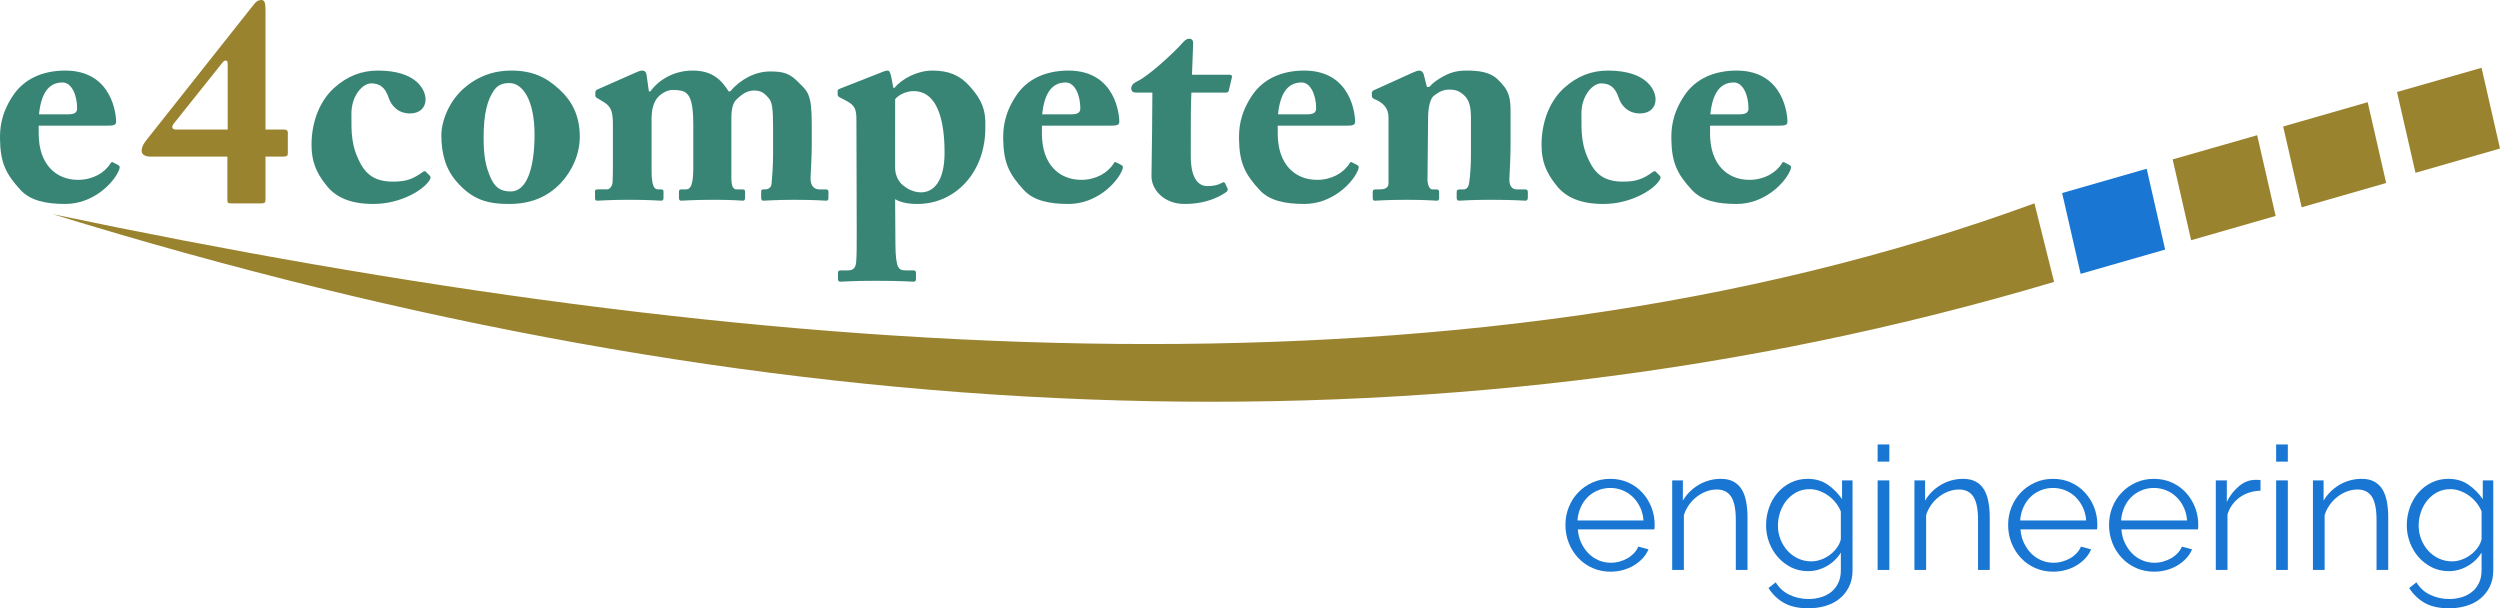 <?xml version="1.0" encoding="utf-8"?>
<!-- Generator: Adobe Illustrator 15.1.0, SVG Export Plug-In . SVG Version: 6.00 Build 0)  -->
<!DOCTYPE svg PUBLIC "-//W3C//DTD SVG 1.1//EN" "http://www.w3.org/Graphics/SVG/1.1/DTD/svg11.dtd">
<svg version="1.1"
	 id="svg2" xmlns:svg="http://www.w3.org/2000/svg" xmlns:sodipodi="http://sodipodi.sourceforge.net/DTD/sodipodi-0.dtd" xmlns:rdf="http://www.w3.org/1999/02/22-rdf-syntax-ns#" xmlns:inkscape="http://www.inkscape.org/namespaces/inkscape" xmlns:cc="http://creativecommons.org/ns#" xmlns:dc="http://purl.org/dc/elements/1.1/" inkscape:version="0.48.2 r9819" sodipodi:docname="druck-logo.svg"
	 xmlns="http://www.w3.org/2000/svg" xmlns:xlink="http://www.w3.org/1999/xlink" x="0px" y="0px" width="1754.795px"
	 height="426.972px" viewBox="17.604 66.719 1754.795 426.972" enable-background="new 17.604 66.719 1754.795 426.972"
	 xml:space="preserve">
<g id="Layer_3" transform="translate(2.872,18.872)">
	<g enable-background="new    ">
		<path fill="#388576" d="M41.902,136.046v5.644c0,21.735,12.331,32.396,27.588,32.396c10.241,0,18.601-4.809,22.781-11.496
			c0.418-1.045,1.254-1.254,2.09-0.627l3.553,1.881c0.836,0.419,1.463,1.464-0.418,5.018c-3.762,7.732-17.347,22.154-36.993,22.154
			c-13.376,0-24.453-2.301-31.35-9.824c-10.659-11.493-14.212-19.646-14.421-35.944c0-5.854,0-16.931,9.405-30.726
			c7.523-11.076,20.272-17.138,36.365-17.138c33.858,0,35.739,32.396,35.739,35.74c0,2.717-1.881,2.926-6.479,2.926L41.902,136.046
			L41.902,136.046z M62.175,128.104c4.599,0,6.688-1.046,6.688-4.181c0-9.195-3.762-18.183-10.241-18.183
			c-9.823,0-15.048,7.731-16.511,22.362L62.175,128.104L62.175,128.104z"/>
	</g>
	<g enable-background="new    ">
		<path fill="#9A832F" d="M176.848,190.597c-1.882,0-2.509-0.209-2.509-2.299v-30.514h-53.922c-3.762,0-6.27-1.466-6.27-3.974
			c0-3.344,2.09-6.061,3.762-8.149l74.822-94.469c1.254-1.673,2.926-3.345,5.434-3.345c2.09,0,2.926,1.463,2.926,7.106v83.809
			h13.168c1.463,0,2.508,0.836,2.508,1.881v15.048c0,1.254-0.627,2.093-3.345,2.093h-12.33v29.887c0,2.299-0.419,2.926-2.927,2.926
			H176.848z M174.549,138.765V92.576c0-2.928-2.09-2.928-3.971-0.418l-33.857,42.427c-1.882,2.299-1.255,4.18,1.463,4.18H174.549z"
			/>
	</g>
	<g enable-background="new    ">
		<path fill="#388576" d="M313.445,117.656c0,5.851-4.181,9.821-10.868,9.821c-8.778,0-13.375-5.852-15.048-11.076
			c-2.508-7.523-6.479-10.031-12.331-10.031c-5.643,0-13.794,8.149-13.794,21.316s-0.418,22.572,6.688,35.529
			c5.226,9.406,12.958,12.123,22.363,12.123c9.614,0,14.212-1.881,20.9-6.688c1.045-0.628,1.672-1.046,2.299-0.209l2.926,2.928
			c0.627,0.836,0.418,1.672-0.209,2.717c-3.971,6.896-20.271,16.93-39.5,16.93c-15.675,0-26.125-4.391-32.813-12.75
			c-8.151-10.031-10.659-18.184-10.659-28.842c0-14.213,4.598-29.469,15.675-39.71c9.405-8.568,19.646-12.331,30.932-12.331
			C307.384,97.383,313.445,111.177,313.445,117.656z"/>
		<path fill="#388576" d="M335.596,175.757c-7.941-8.777-11.077-19.854-11.077-33.021c0-9.404,5.226-24.87,17.975-34.693
			c10.659-8.36,21.318-10.659,31.143-10.659c14.421,0,24.244,4.39,33.647,13.167c10.241,9.196,14.419,20.482,14.419,33.229
			c0,12.121-5.225,23.824-13.375,32.604c-10.03,10.451-22.152,14.631-36.364,14.631C356.706,191.015,346.256,187.88,335.596,175.757
			z M389.937,142.318c0-24.243-8.36-36.156-17.557-36.156c-5.227,0-8.568,1.463-11.286,5.643
			c-4.182,6.479-6.896,15.466-6.896,32.396c0,12.12,1.045,20.063,5.227,29.051c2.717,5.643,6.062,8.984,13.794,8.984
			C384.712,182.237,389.937,165.308,389.937,142.318z"/>
		<path fill="#388576" d="M460.787,98.846c1.885-0.836,3.348-1.463,4.811-1.463c1.254,0,2.508,0.627,2.926,2.717l1.673,11.913h1.045
			c5.854-8.149,16.515-14.63,29.681-14.63c13.377,0,19.854,6.062,25.289,14.63h1.045c7.104-8.359,17.349-14.003,28.008-14.003
			c9.4,0,13.794,1.254,20.271,7.942c6.063,6.061,8.986,7.94,8.986,28.633v15.047c0,7.107-0.627,18.603-0.836,22.99
			c-0.209,5.853,2.717,8.148,6.062,8.148h4.184c1.882,0,2.3,0.418,2.3,1.885v3.971c0,1.463-0.418,2.09-1.463,2.09
			c-1.464,0-7.315-0.627-22.572-0.627c-12.54,0-20.063,0.627-21.526,0.627c-1.254,0-1.672-0.627-1.672-2.508v-3.553
			c0-1.467,0.627-1.885,1.254-1.885h1.883c1.465,0,3.974-1.044,4.183-3.97c0.418-4.807,1.045-12.331,1.045-20.063v-20.064
			c0-12.957-0.627-17.346-3.345-20.271c-3.348-3.763-5.438-5.017-10.24-5.017c-5.854,0-10.031,4.39-12.54,6.688
			c-3.136,3.553-3.136,10.24-3.136,13.167v41.383c0,6.061,1.255,8.147,3.554,8.147h3.763c1.885,0,2.303,0.418,2.303,1.884v3.762
			c0,1.672-0.418,2.299-1.466,2.299c-1.464,0-6.896-0.627-19.646-0.627c-15.466,0-22.571,0.627-23.826,0.627
			c-1.045,0-1.463-0.627-1.463-2.09v-3.762c0-1.675,0.209-2.093,2.09-2.093h2.928c2.929,0,5.019-2.716,5.019-14.838V135
			c0-14.421-2.09-19.229-4.6-21.527c-1.883-1.881-5.228-2.508-9.821-2.508c-4.183,0-8.987,2.926-11.495,6.479
			c-2.717,4.18-3.553,8.985-3.344,16.929v33.646c0,10.659,2.09,12.75,4.389,12.75h1.881c1.882,0,2.091,0.418,2.091,1.883v3.762
			c0,1.463-0.209,2.299-1.673,2.299c-1.881,0-7.521-0.627-22.359-0.627c-14.005,0-20.69,0.627-22.362,0.627
			c-1.254,0-1.672-0.418-1.672-1.881v-4.18c0-1.674,0.209-1.883,2.508-1.883h5.852c2.093,0,3.767-2.299,3.976-5.226
			c0.209-3.553,0.209-8.778,0.209-14.213v-26.334c0-9.195-1.465-12.54-6.688-15.674l-4.18-2.509
			c-1.045-0.627-1.463-1.045-1.463-1.672v-2.509c0-0.627,0.418-1.463,1.254-1.881L460.787,98.846z"/>
		<path fill="#388576" d="M615.865,132.287c0-7.106-0.627-10.242-6.896-13.585l-4.812-2.509c-1.045-0.627-1.463-1.045-1.463-1.882
			v-2.717c0-0.627,0.418-1.045,1.463-1.463l27.172-10.659c2.72-1.045,4.601-2.09,6.479-2.09c1.255,0,1.882,1.463,2.509,4.39
			l1.463,7.732h0.836c5.229-6.479,16.097-12.122,26.543-12.122c11.286,0,19.021,3.135,25.916,10.659
			c8.778,9.614,11.704,16.929,11.286,29.05c0.209,31.77-21.105,53.924-47.648,53.924c-3.557,0-10.24-0.209-15.678-3.346
			l0.209,31.979c0.209,16.931,2.302,17.976,7.313,17.976h5.226c1.675,0,1.884,0.836,1.884,2.09v3.974
			c0,1.254-0.42,1.881-1.884,1.881c-1.045,0-8.146-0.627-26.752-0.627c-15.257,0-22.568,0.627-24.244,0.627
			c-1.463,0-1.881-0.627-1.881-2.09v-4.183c0-1.045,0.418-1.672,2.511-1.672h4.809c3.554,0,5.017-2.09,5.435-5.437
			c0.419-4.599,0.419-10.867,0.419-22.778L615.865,132.287z M643.035,165.935c0,3.347,1.463,8.777,5.646,12.122
			c3.136,2.508,7.521,4.809,12.54,4.809c8.773,0,16.511-7.73,16.511-27.798c0-13.167-1.463-43.264-21.735-43.264
			c-3.972,0-9.61,1.672-12.958,5.645L643.035,165.935L643.035,165.935z"/>
		<path fill="#388576" d="M746.068,136.048v5.644c0,21.735,12.331,32.396,27.589,32.396c10.239,0,18.604-4.807,22.78-11.496
			c0.418-1.045,1.254-1.254,2.09-0.627l3.555,1.882c0.839,0.418,1.466,1.463-0.418,5.018c-3.764,7.731-17.349,22.153-36.99,22.153
			c-13.376,0-24.453-2.301-31.354-9.824c-10.658-11.491-14.213-19.646-14.422-35.944c0-5.854,0-16.931,9.404-30.726
			c7.521-11.075,20.271-17.138,36.365-17.138c33.854,0,35.736,32.396,35.736,35.74c0,2.717-1.882,2.926-6.479,2.926L746.068,136.048
			L746.068,136.048z M766.341,128.106c4.599,0,6.688-1.046,6.688-4.181c0-9.195-3.764-18.183-10.241-18.183
			c-9.819,0-15.048,7.731-16.511,22.362L766.341,128.106L766.341,128.106z"/>
		<path fill="#388576" d="M850.566,157.576c0,17.137,6.479,20.897,11.494,20.897c4.39,0,7.523-0.627,10.868-2.508
			c0.627-0.418,1.254-0.418,1.881,0.836l1.464,3.135c0.627,1.044,0,2.091-0.837,2.72c-3.553,2.508-12.958,8.357-29.26,8.357
			c-14.212,0-23.199-9.824-23.199-19.438c0-7.314,0.419-23.199,0.419-31.143l0.209-27.588H812.11c-1.882,0-3.345-0.836-3.345-2.926
			s1.254-3.553,4.599-5.226c6.896-3.135,24.453-18.811,32.188-27.588c1.463-1.672,2.926-2.09,3.972-2.09
			c1.881,0,2.717,1.463,2.717,3.135l-0.836,22.153h26.543c1.254,0,1.881,1.046,1.463,1.882l-2.09,8.986
			c-0.209,0.836-0.627,1.672-1.881,1.672h-24.453c-0.418,8.569-0.418,18.603-0.418,28.215L850.566,157.576L850.566,157.576z"/>
		<path fill="#388576" d="M911.591,136.048v5.644c0,21.735,12.331,32.396,27.589,32.396c10.24,0,18.602-4.807,22.78-11.496
			c0.418-1.045,1.254-1.254,2.09-0.627l3.555,1.882c0.836,0.418,1.463,1.463-0.419,5.018c-3.763,7.731-17.348,22.153-36.992,22.153
			c-13.376,0-24.453-2.301-31.351-9.824c-10.659-11.491-14.213-19.646-14.422-35.944c0-5.854,0-16.931,9.401-30.726
			c7.523-11.075,20.273-17.138,36.366-17.138c33.856,0,35.739,32.396,35.739,35.74c0,2.717-1.883,2.926-6.479,2.926L911.591,136.048
			L911.591,136.048z M931.865,128.106c4.602,0,6.688-1.046,6.688-4.181c0-9.195-3.765-18.183-10.241-18.183
			c-9.822,0-15.048,7.731-16.511,22.362L931.865,128.106L931.865,128.106z"/>
		<path fill="#388576" d="M1016.298,108.878h1.672c2.3-2.717,6.063-5.435,10.031-7.523c4.6-2.509,9.193-3.972,16.094-3.972
			c8.147,0,16.095,0.836,21.523,5.853c8.778,8.15,9.405,13.376,9.405,23.825v22.153c0,7.105-0.418,16.93-0.836,24.244
			c-0.209,6.271,3.135,7.313,5.016,7.313h5.646c1.882,0,2.301,0.629,2.301,1.885v3.762c0,1.463-0.418,2.299-1.674,2.299
			c-1.463,0-7.94-0.627-24.66-0.627c-13.795,0-20.479,0.627-21.944,0.627c-1.255,0-1.673-0.627-1.673-2.299v-3.762
			c0-1.467,0.627-1.885,2.721-1.885h2.299c1.463,0,3.344-1.044,3.762-4.808c0.838-5.435,1.256-12.121,1.256-21.735v-22.361
			c0-7.941-0.627-13.375-5.018-17.349c-3.765-3.344-6.688-3.762-10.241-3.762c-3.762,0-6.479,1.045-10.657,4.181
			c-2.51,1.881-4.182,7.523-4.182,16.094l-0.418,42.846c0,3.762,1.463,6.896,3.345,6.896h2.718c1.675,0,2.093,0.629,2.093,2.094
			v3.971c0,1.254-0.418,1.881-1.466,1.881c-1.463,0-7.104-0.627-20.896-0.627c-14.839,0-21.526,0.627-22.78,0.627
			c-1.046,0-1.464-0.627-1.464-1.881v-4.18c0-1.256,0.418-1.885,2.091-1.885h3.136c2.302,0,5.854-0.627,5.854-4.181v-46.396
			c0-6.271-3.554-9.822-8.359-12.121l-1.881-0.837c-1.255-0.627-1.464-1.463-1.464-2.299v-1.882c0-1.045,0.836-1.672,1.882-2.09
			l26.752-12.122c1.672-0.627,3.138-1.463,4.811-1.463c1.255,0,2.509,1.045,2.927,2.508L1016.298,108.878z"/>
		<path fill="#388576" d="M1176.806,117.656c0,5.851-4.18,9.821-10.866,9.821c-8.778,0-13.376-5.852-15.048-11.076
			c-2.51-7.523-6.479-10.031-12.332-10.031c-5.645,0-13.793,8.149-13.793,21.316s-0.418,22.572,6.688,35.529
			c5.229,9.406,12.959,12.123,22.363,12.123c9.613,0,14.212-1.881,20.898-6.688c1.045-0.628,1.672-1.046,2.299-0.209l2.928,2.928
			c0.627,0.836,0.418,1.672-0.209,2.717c-3.973,6.896-20.271,16.93-39.501,16.93c-15.675,0-26.125-4.391-32.813-12.75
			c-8.149-10.031-10.659-18.184-10.659-28.842c0-14.213,4.6-29.469,15.677-39.71c9.403-8.568,19.646-12.331,30.932-12.331
			C1170.747,97.383,1176.806,111.177,1176.806,117.656z"/>
		<path fill="#388576" d="M1215.052,136.048v5.644c0,21.735,12.331,32.396,27.589,32.396c10.24,0,18.602-4.807,22.78-11.496
			c0.418-1.045,1.254-1.254,2.09-0.627l3.554,1.882c0.837,0.418,1.464,1.463-0.418,5.018c-3.763,7.731-17.348,22.153-36.992,22.153
			c-13.376,0-24.453-2.301-31.351-9.824c-10.659-11.491-14.213-19.646-14.422-35.944c0-5.854,0-16.931,9.404-30.726
			c7.521-11.075,20.271-17.138,36.363-17.138c33.856,0,35.738,32.396,35.738,35.74c0,2.717-1.882,2.926-6.479,2.926
			L1215.052,136.048L1215.052,136.048z M1235.326,128.106c4.602,0,6.688-1.046,6.688-4.181c0-9.195-3.763-18.183-10.24-18.183
			c-9.823,0-15.049,7.731-16.512,22.362L1235.326,128.106L1235.326,128.106z"/>
	</g>
</g>
<polygon id="rect3123_1_" fill="#1976D2" points="1537.354,241.89 1478.026,258.933 1465.056,202.214 1524.383,185.169 "/>
<polygon id="rect3123-1_1_" fill="#9A832F" points="1614.916,218.287 1555.592,235.332 1542.619,178.613 1601.944,161.626 "/>
<polygon id="rect3123-7_1_" fill="#9A832F" points="1692.496,195.167 1633.172,212.21 1620.198,155.493 1679.523,138.448 "/>
<polygon id="rect3123-4_1_" fill="#9A832F" points="1772.398,170.969 1713.074,188.014 1700.104,131.295 1759.451,114.307 "/>
<path id="path3925_1_" inkscape:connector-curvature="0" fill="#9A832F" d="M1445.623,209.449l13.789,55.141
	C1024.196,394.175,553.35,370.774,54.623,217.058C542.74,319.397,1036.604,359.302,1445.623,209.449z"/>
<g>
	<path fill="#1976D2" d="M1148.038,467.985c-4.588,0-8.816-0.869-12.674-2.595c-3.869-1.725-7.201-4.096-10.016-7.112
		c-2.827-3.021-5.013-6.497-6.581-10.438c-1.568-3.938-2.354-8.169-2.354-12.674c0-4.432,0.784-8.593,2.354-12.484
		c1.568-3.905,3.754-7.329,6.581-10.269c2.813-2.934,6.126-5.27,9.947-6.994c3.819-1.723,8.033-2.593,12.606-2.593
		c4.587,0,8.798,0.87,12.617,2.593c3.82,1.727,7.099,4.08,9.826,7.063c2.744,2.972,4.876,6.396,6.396,10.255
		c1.532,3.868,2.301,7.965,2.301,12.313c0,0.648-0.025,1.281-0.066,1.929c-0.034,0.647-0.103,1.093-0.172,1.33h-53.711
		c0.252,3.379,1.022,6.5,2.354,9.351c1.329,2.863,3.019,5.338,5.063,7.421c2.063,2.098,4.435,3.72,7.128,4.894
		c2.694,1.161,5.563,1.741,8.632,1.741c2.082,0,4.138-0.271,6.146-0.837c2.011-0.563,3.869-1.33,5.559-2.302
		c1.688-0.956,3.19-2.148,4.521-3.551c1.33-1.411,2.354-2.967,3.085-4.653l7.114,1.928c-0.973,2.337-2.337,4.452-4.108,6.345
		c-1.76,1.895-3.82,3.532-6.145,4.945c-2.34,1.402-4.911,2.492-7.728,3.26C1153.905,467.609,1151.007,467.985,1148.038,467.985z
		 M1171.203,432.028c-0.239-3.378-1.023-6.463-2.354-9.229c-1.329-2.778-3.02-5.168-5.064-7.182
		c-2.056-2.011-4.451-3.579-7.183-4.707c-2.743-1.125-5.63-1.688-8.694-1.688c-3.058,0-5.955,0.563-8.687,1.688
		c-2.729,1.128-5.133,2.696-7.182,4.707c-2.047,2.014-3.702,4.42-4.945,7.232c-1.246,2.814-1.994,5.885-2.233,9.178
		L1171.203,432.028L1171.203,432.028z"/>
	<path fill="#1976D2" d="M1244.206,466.775h-8.204V431.67c0-7.486-1.091-12.913-3.259-16.29c-2.181-3.378-5.561-5.064-10.134-5.064
		c-2.42,0-4.832,0.431-7.246,1.313c-2.407,0.89-4.66,2.134-6.756,3.751c-2.1,1.605-3.924,3.518-5.492,5.731
		c-1.567,2.204-2.756,4.604-3.563,7.181v38.483h-8.204v-62.858h7.486v14.229c1.279-2.25,2.881-4.313,4.76-6.209
		c1.894-1.893,4.008-3.515,6.346-4.895c2.336-1.365,4.81-2.407,7.42-3.125c2.607-0.73,5.322-1.091,8.14-1.091
		c3.545,0,6.497,0.647,8.869,1.928c2.37,1.295,4.28,3.104,5.729,5.427c1.448,2.338,2.504,5.199,3.141,8.576
		c0.646,3.378,0.971,7.115,0.971,11.227v36.794L1244.206,466.775L1244.206,466.775z"/>
	<path fill="#1976D2" d="M1286.681,467.626c-4.348,0-8.309-0.903-11.889-2.713c-3.584-1.809-6.674-4.21-9.283-7.181
		c-2.624-2.982-4.651-6.396-6.104-10.269c-1.448-3.854-2.167-7.833-2.167-11.939c0-4.352,0.699-8.513,2.113-12.486
		c1.399-3.989,3.396-7.469,5.973-10.438c2.574-2.982,5.646-5.354,9.229-7.115c3.581-1.771,7.54-2.659,11.891-2.659
		c5.391,0,10.062,1.348,14.003,4.043c3.938,2.696,7.315,6.09,10.134,10.198v-13.15h7.354v63.112c0,4.335-0.821,8.173-2.476,11.516
		c-1.643,3.342-3.854,6.14-6.636,8.392c-2.771,2.253-6.057,3.939-9.827,5.065c-3.787,1.125-7.77,1.688-11.955,1.688
		c-7.149,0-12.947-1.281-17.365-3.855c-4.435-2.576-8.018-6.038-10.744-10.387l5.064-3.978c2.489,4.024,5.798,6.979,9.895,8.869
		c4.108,1.895,8.492,2.832,13.15,2.832c3.062,0,5.971-0.426,8.75-1.263c2.778-0.854,5.188-2.101,7.247-3.75
		c2.049-1.644,3.67-3.737,4.881-6.267c1.21-2.537,1.811-5.489,1.811-8.866v-12.438c-2.492,4.027-5.804,7.2-9.947,9.535
		C1295.634,466.466,1291.27,467.626,1286.681,467.626z M1288.97,460.751c2.418,0,4.788-0.441,7.125-1.329
		c2.336-0.887,4.449-2.079,6.329-3.563c1.893-1.484,3.479-3.155,4.774-5c1.277-1.857,2.13-3.75,2.524-5.681v-19.43
		c-0.887-2.25-2.105-4.348-3.676-6.273c-1.563-1.93-3.318-3.58-5.247-4.947c-1.928-1.363-4.01-2.454-6.225-3.258
		c-2.203-0.804-4.438-1.209-6.688-1.209c-3.547,0-6.685,0.75-9.412,2.23c-2.731,1.486-5.066,3.445-6.994,5.854
		c-1.932,2.42-3.41,5.149-4.401,8.203c-1.015,3.068-1.518,6.156-1.518,9.297c0,3.378,0.6,6.603,1.809,9.652
		c1.212,3.058,2.862,5.73,4.947,8.032c2.096,2.287,4.567,4.097,7.421,5.426C1282.601,460.086,1285.673,460.751,1288.97,460.751z"/>
	<path fill="#1976D2" d="M1335.549,390.751v-12.063h8.205v12.063H1335.549z M1335.549,466.775v-62.858h8.205v62.858H1335.549z"/>
	<path fill="#1976D2" d="M1414.232,466.775h-8.205V431.67c0-7.486-1.09-12.913-3.258-16.29c-2.183-3.378-5.56-5.064-10.136-5.064
		c-2.42,0-4.838,0.431-7.246,1.313c-2.406,0.89-4.659,2.134-6.756,3.751c-2.099,1.605-3.923,3.518-5.491,5.731
		c-1.567,2.204-2.763,4.604-3.563,7.181v38.483h-8.205v-62.858h7.486v14.229c1.278-2.25,2.866-4.313,4.761-6.209
		c1.892-1.893,4.006-3.515,6.344-4.895c2.322-1.365,4.811-2.407,7.42-3.125c2.609-0.73,5.322-1.091,8.141-1.091
		c3.546,0,6.497,0.647,8.869,1.928c2.371,1.295,4.281,3.104,5.729,5.427c1.449,2.338,2.503,5.199,3.14,8.576
		c0.646,3.378,0.972,7.115,0.972,11.227L1414.232,466.775L1414.232,466.775z"/>
	<path fill="#1976D2" d="M1458.754,467.985c-4.575,0-8.805-0.869-12.661-2.595c-3.868-1.725-7.212-4.096-10.023-7.112
		c-2.816-3.021-5-6.497-6.568-10.438c-1.569-3.938-2.354-8.169-2.354-12.674c0-4.432,0.783-8.593,2.354-12.484
		c1.568-3.905,3.752-7.329,6.568-10.269c2.813-2.934,6.139-5.27,9.96-6.994c3.818-1.723,8.02-2.593,12.604-2.593
		s8.799,0.87,12.619,2.593c3.819,1.727,7.097,4.08,9.826,7.063c2.729,2.972,4.862,6.396,6.396,10.255
		c1.533,3.868,2.288,7.965,2.288,12.313c0,0.648-0.02,1.281-0.054,1.929c-0.036,0.647-0.104,1.093-0.188,1.33h-53.697
		c0.24,3.379,1.022,6.5,2.354,9.351c1.329,2.863,3.021,5.338,5.065,7.421c2.053,2.098,4.433,3.72,7.129,4.894
		c2.692,1.161,5.562,1.741,8.616,1.741c2.097,0,4.145-0.271,6.154-0.837c2.014-0.563,3.87-1.33,5.562-2.302
		c1.688-0.956,3.188-2.148,4.521-3.551c1.33-1.411,2.354-2.967,3.072-4.653l7.127,1.928c-0.971,2.337-2.337,4.452-4.109,6.345
		c-1.76,1.895-3.818,3.532-6.154,4.945c-2.323,1.402-4.897,2.492-7.712,3.26C1464.635,467.609,1461.735,467.985,1458.754,467.985z
		 M1481.933,432.028c-0.254-3.378-1.023-6.463-2.354-9.229c-1.329-2.778-3.021-5.168-5.07-7.182
		c-2.058-2.011-4.446-3.579-7.178-4.707c-2.743-1.125-5.644-1.688-8.695-1.688c-3.056,0-5.954,0.563-8.685,1.688
		c-2.729,1.128-5.133,2.696-7.182,4.707c-2.049,2.014-3.701,4.42-4.945,7.232c-1.247,2.814-1.996,5.885-2.234,9.178
		L1481.933,432.028L1481.933,432.028z"/>
	<path fill="#1976D2" d="M1529.591,467.985c-4.588,0-8.805-0.869-12.674-2.595c-3.854-1.725-7.199-4.096-10.014-7.112
		c-2.814-3.021-5.015-6.497-6.581-10.438c-1.565-3.938-2.344-8.169-2.344-12.674c0-4.432,0.775-8.593,2.344-12.484
		c1.566-3.905,3.767-7.329,6.581-10.269c2.813-2.934,6.14-5.27,9.96-6.994c3.818-1.723,8.021-2.593,12.604-2.593
		c4.588,0,8.785,0.87,12.605,2.593c3.818,1.727,7.107,4.08,9.84,7.063c2.729,2.972,4.86,6.396,6.396,10.255
		c1.521,3.868,2.287,7.965,2.287,12.313c0,0.648-0.018,1.281-0.053,1.929c-0.051,0.647-0.104,1.093-0.188,1.33h-53.695
		c0.237,3.379,1.021,6.5,2.354,9.351c1.33,2.863,3.021,5.338,5.066,7.421c2.048,2.098,4.418,3.72,7.112,4.894
		c2.693,1.161,5.574,1.741,8.631,1.741c2.098,0,4.146-0.271,6.155-0.837c2.014-0.563,3.856-1.33,5.546-2.302
		c1.688-0.956,3.204-2.148,4.534-3.551c1.329-1.411,2.354-2.967,3.072-4.653l7.118,1.928c-0.961,2.337-2.328,4.452-4.101,6.345
		c-1.773,1.895-3.82,3.532-6.156,4.945c-2.338,1.402-4.899,2.492-7.729,3.26C1535.458,467.609,1532.573,467.985,1529.591,467.985z
		 M1552.756,432.028c-0.24-3.378-1.022-6.463-2.354-9.229c-1.314-2.778-3.006-5.168-5.066-7.182
		c-2.048-2.011-4.438-3.579-7.182-4.707c-2.729-1.125-5.629-1.688-8.685-1.688s-5.954,0.563-8.685,1.688
		c-2.744,1.128-5.135,2.696-7.183,4.707c-2.062,2.014-3.702,4.42-4.944,7.232c-1.247,2.814-1.995,5.885-2.234,9.178
		L1552.756,432.028L1552.756,432.028z"/>
	<path fill="#1976D2" d="M1604.283,411.149c-5.545,0.158-10.37,1.688-14.48,4.59c-4.095,2.898-6.994,6.875-8.685,11.939v39.097
		h-8.204v-62.858h7.727v15.08c2.168-4.418,5.021-8.104,8.563-11.038c3.532-2.946,7.354-4.415,11.463-4.415c0.719,0,1.4,0,2.049,0
		c0.646,0,1.167,0.05,1.568,0.12L1604.283,411.149L1604.283,411.149z"/>
	<path fill="#1976D2" d="M1615.267,390.751v-12.063h8.205v12.063H1615.267z M1615.267,466.775v-62.858h8.205v62.858H1615.267z"/>
	<path fill="#1976D2" d="M1693.938,466.775h-8.204V431.67c0-7.486-1.077-12.913-3.26-16.29c-2.168-3.378-5.545-5.064-10.133-5.064
		c-2.407,0-4.827,0.431-7.233,1.313c-2.421,0.89-4.674,2.134-6.757,3.751c-2.098,1.605-3.922,3.518-5.489,5.731
		c-1.569,2.204-2.765,4.604-3.563,7.181v38.483h-8.205v-62.858h7.476v14.229c1.294-2.25,2.881-4.313,4.772-6.209
		c1.894-1.893,4.001-3.515,6.33-4.895c2.335-1.365,4.809-2.407,7.42-3.125c2.623-0.73,5.336-1.091,8.15-1.091
		c3.545,0,6.498,0.647,8.869,1.928c2.37,1.295,4.28,3.104,5.73,5.427c1.449,2.338,2.49,5.199,3.14,8.576
		c0.646,3.378,0.957,7.115,0.957,11.227V466.775L1693.938,466.775z"/>
	<path fill="#1976D2" d="M1736.423,467.626c-4.35,0-8.309-0.903-11.89-2.713c-3.582-1.809-6.687-4.21-9.295-7.181
		c-2.61-2.982-4.644-6.396-6.093-10.269c-1.447-3.854-2.175-7.833-2.175-11.939c0-4.352,0.708-8.513,2.108-12.486
		c1.412-3.989,3.405-7.469,5.978-10.438c2.578-2.982,5.653-5.354,9.235-7.115c3.58-1.771,7.539-2.659,11.887-2.659
		c5.387,0,10.051,1.348,13.99,4.043c3.938,2.696,7.317,6.09,10.146,10.198v-13.15h7.354v63.112c0,4.335-0.82,8.173-2.474,11.516
		c-1.653,3.342-3.854,6.14-6.638,8.392c-2.776,2.253-6.055,3.939-9.84,5.065c-3.771,1.125-7.764,1.688-11.939,1.688
		c-7.164,0-12.949-1.281-17.382-3.855c-4.421-2.576-8.002-6.038-10.731-10.387l5.065-3.978c2.49,4.024,5.784,6.979,9.896,8.869
		c4.097,1.895,8.479,2.832,13.152,2.832c3.055,0,5.971-0.426,8.75-1.263c2.771-0.854,5.186-2.101,7.231-3.75
		c2.063-1.644,3.686-3.737,4.896-6.267c1.21-2.537,1.81-5.489,1.81-8.866v-12.438c-2.491,4.027-5.815,7.2-9.961,9.535
		C1745.362,466.466,1741.011,467.626,1736.423,467.626z M1738.71,460.751c2.421,0,4.791-0.441,7.121-1.329
		c2.328-0.887,4.442-2.079,6.336-3.563c1.893-1.484,3.479-3.155,4.762-5c1.293-1.857,2.13-3.75,2.54-5.681v-19.43
		c-0.89-2.25-2.115-4.348-3.685-6.273c-1.568-1.93-3.313-3.58-5.252-4.947c-1.929-1.363-3.996-2.454-6.211-3.258
		c-2.22-0.804-4.438-1.209-6.693-1.209c-3.542,0-6.68,0.75-9.41,2.23c-2.744,1.486-5.076,3.445-7.008,5.854
		c-1.931,2.42-3.396,5.149-4.401,8.203c-1.007,3.068-1.503,6.156-1.503,9.297c0,3.378,0.599,6.603,1.811,9.652
		c1.211,3.058,2.85,5.73,4.945,8.032c2.098,2.287,4.568,4.097,7.421,5.426C1732.331,460.086,1735.415,460.751,1738.71,460.751z"/>
</g>
</svg>
